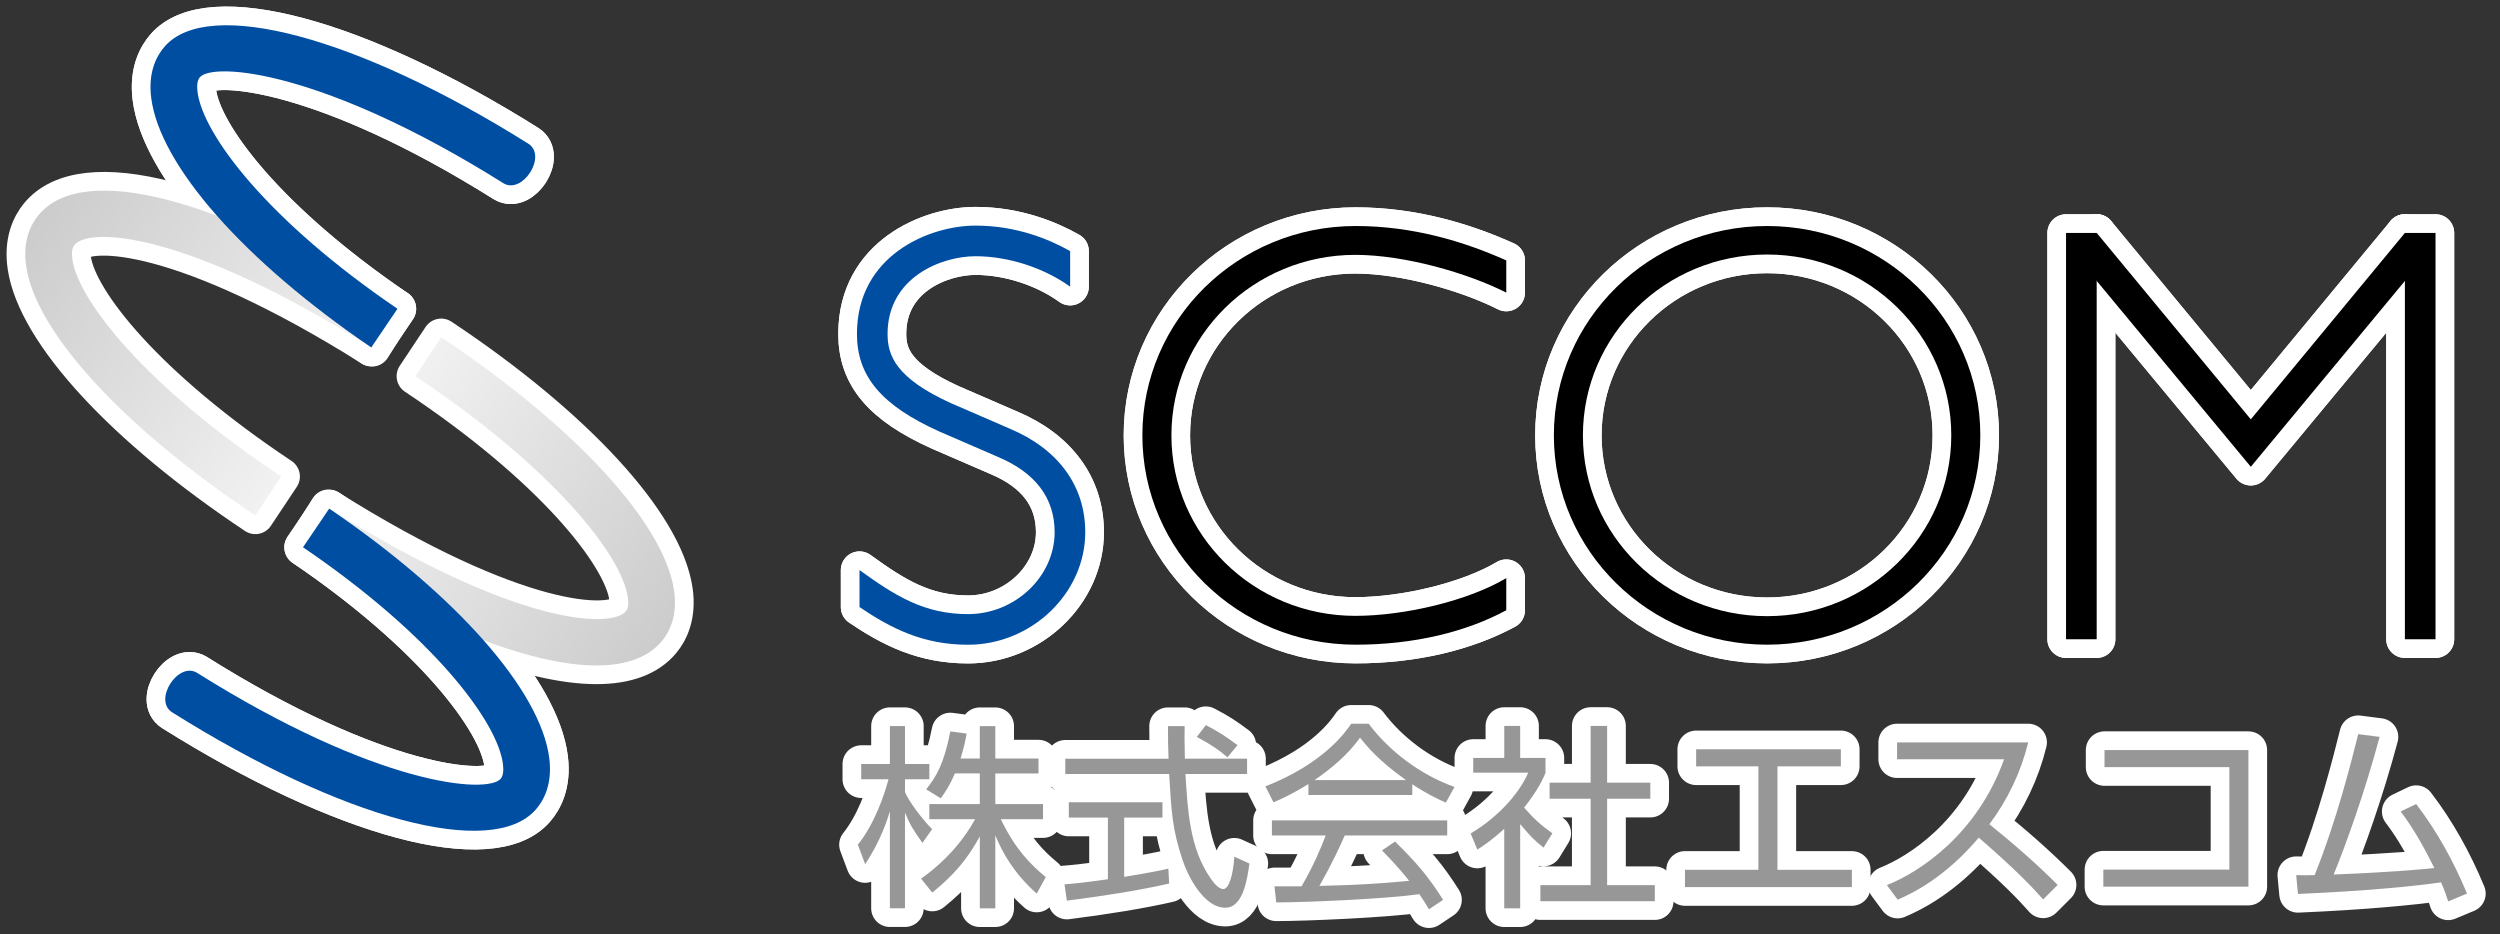 <svg version="1.1" id="レイヤー_1" xmlns="http://www.w3.org/2000/svg" xmlns:xlink="http://www.w3.org/1999/xlink" x="0px"
	 y="0px" width="198px" height="74px" viewBox="0 0 198 74" enable-background="new 0 0 198 74" xml:space="preserve">
<rect x="0" y="0" width="198" height="74" fill="#333333" stroke="none"/>
<g>
	<path fill="none" stroke="#FFFFFF" stroke-width="2.96" stroke-linecap="round" stroke-linejoin="round" d="M20.223,40.822
		C9.806,33.894,2.852,26.34,2.075,21.107c-0.301-2.022,0.363-3.329,0.973-4.069c3.495-4.244,14.369-1.417,28.378,7.38l-1.968,3.134
		C14.527,18.176,7.03,18.02,5.904,19.39c-0.193,0.235-0.25,0.629-0.169,1.173c0.49,3.302,5.875,10.087,16.537,17.178L20.223,40.822z
		"/>
	<path fill="none" stroke="#FFFFFF" stroke-width="2.96" stroke-linecap="round" stroke-linejoin="round" d="M47.237,52.704
		c-5.285,0-13.483-3.229-23.185-9.322l1.968-3.134c14.932,9.376,22.426,9.529,23.554,8.161c0.22-0.269,0.203-0.752,0.15-1.112
		c-0.501-3.373-5.982-10.289-16.832-17.504l2.049-3.081c10.585,7.04,17.652,14.72,18.443,20.042
		c0.297,1.996-0.355,3.281-0.954,4.008C51.356,52.066,49.583,52.704,47.237,52.704z"/>
	<g>
		<path fill="none" stroke="#FFFFFF" stroke-width="2.96" stroke-linecap="round" stroke-linejoin="round" d="M39.883,14.52
			C25.656,5.586,16.911,4.89,15.829,6.117c-0.239,0.271-0.232,0.784-0.184,1.167c0.426,3.378,5.564,10.192,15.836,17.171
			l-2.079,3.061C19.328,20.67,12.65,13.095,11.975,7.747c-0.261-2.064,0.444-3.357,1.08-4.078
			c3.464-3.926,15.306-0.754,28.796,7.717C43.353,12.35,41.385,15.411,39.883,14.52z"/>
		<path fill="none" stroke="#FFFFFF" stroke-width="2.96" stroke-linecap="round" stroke-linejoin="round" d="M39.883,14.52
			C25.656,5.586,16.911,4.89,15.829,6.117c-0.239,0.271-0.232,0.784-0.184,1.167c0.426,3.378,5.564,10.192,15.836,17.171
			l-2.079,3.061C19.328,20.67,12.65,13.095,11.975,7.747c-0.261-2.064,0.444-3.357,1.08-4.078
			c3.464-3.926,15.306-0.754,28.796,7.717C43.353,12.35,41.385,15.411,39.883,14.52z"/>
	</g>
	<g>
		<path fill="none" stroke="#FFFFFF" stroke-width="2.96" stroke-linecap="round" stroke-linejoin="round" d="M15.595,53.28
			c14.227,8.934,22.972,9.63,24.054,8.403c0.239-0.271,0.232-0.785,0.184-1.168c-0.426-3.377-5.564-10.191-15.836-17.171
			l2.079-3.061c10.075,6.845,16.752,14.42,17.427,19.768c0.261,2.064-0.444,3.357-1.08,4.078
			c-3.464,3.927-15.306,0.754-28.796-7.717C12.125,55.45,14.093,52.389,15.595,53.28z"/>
		<path fill="none" stroke="#FFFFFF" stroke-width="2.96" stroke-linecap="round" stroke-linejoin="round" d="M15.595,53.28
			c14.227,8.934,22.972,9.63,24.054,8.403c0.239-0.271,0.232-0.785,0.184-1.168c-0.426-3.377-5.564-10.191-15.836-17.171
			l2.079-3.061c10.075,6.845,16.752,14.42,17.427,19.768c0.261,2.064-0.444,3.357-1.08,4.078
			c-3.464,3.927-15.306,0.754-28.796-7.717C12.125,55.45,14.093,52.389,15.595,53.28z"/>
	</g>
	<g>
		<g>
			<path fill="none" stroke="#FFFFFF" stroke-width="2.96" stroke-linecap="round" stroke-linejoin="round" d="M156.841,34.479
				c0,9.156-7.562,16.58-16.887,16.58c-9.326,0-16.888-7.424-16.888-16.58S130.628,17.9,139.954,17.9
				C149.281,17.9,156.841,25.323,156.841,34.479z M139.954,20.158c-8.056,0-14.587,6.412-14.587,14.321
				c0,7.91,6.531,14.321,14.587,14.321s14.587-6.411,14.587-14.321C154.541,26.57,148.01,20.158,139.954,20.158z"/>
		</g>
		<g>
			<path fill="none" stroke="#FFFFFF" stroke-width="2.96" stroke-linecap="round" stroke-linejoin="round" d="M156.841,34.479
				c0,9.156-7.562,16.58-16.887,16.58c-9.326,0-16.888-7.424-16.888-16.58S130.628,17.9,139.954,17.9
				C149.281,17.9,156.841,25.323,156.841,34.479z M139.954,20.158c-8.056,0-14.587,6.412-14.587,14.321
				c0,7.91,6.531,14.321,14.587,14.321s14.587-6.411,14.587-14.321C154.541,26.57,148.01,20.158,139.954,20.158z"/>
		</g>
	</g>
	<g>
		<path fill="none" stroke="#FFFFFF" stroke-width="2.96" stroke-linecap="round" stroke-linejoin="round" d="M119.297,48.332
			c-3.173,1.713-7.3,2.727-11.934,2.727c-9.326,0-16.887-7.424-16.887-16.58S98.036,17.9,107.363,17.9
			c4.549,0,8.615,1.237,11.934,2.726v2.548c-3.064-1.549-8.04-2.989-11.961-2.989c-8.041,0-14.56,6.4-14.56,14.295
			s6.519,14.295,14.56,14.295c3.922,0,8.969-1.203,11.961-2.989V48.332z"/>
		<path fill="none" stroke="#FFFFFF" stroke-width="2.96" stroke-linecap="round" stroke-linejoin="round" d="M119.297,48.332
			c-3.173,1.713-7.3,2.727-11.934,2.727c-9.326,0-16.887-7.424-16.887-16.58S98.036,17.9,107.363,17.9
			c4.549,0,8.615,1.237,11.934,2.726v2.548c-3.064-1.549-8.04-2.989-11.961-2.989c-8.041,0-14.56,6.4-14.56,14.295
			s6.519,14.295,14.56,14.295c3.922,0,8.969-1.203,11.961-2.989V48.332z"/>
	</g>
	<g>
	
			<rect x="163.631" y="18.449" fill="none" stroke="#FFFFFF" stroke-width="2.96" stroke-linecap="round" stroke-linejoin="round" width="2.426" height="32.18"/>
	
			<rect x="163.631" y="18.449" fill="none" stroke="#FFFFFF" stroke-width="2.96" stroke-linecap="round" stroke-linejoin="round" width="2.426" height="32.18"/>
	</g>
	<g>
	
			<rect x="190.467" y="18.449" fill="none" stroke="#FFFFFF" stroke-width="2.96" stroke-linecap="round" stroke-linejoin="round" width="2.426" height="32.18"/>
	
			<rect x="190.467" y="18.449" fill="none" stroke="#FFFFFF" stroke-width="2.96" stroke-linecap="round" stroke-linejoin="round" width="2.426" height="32.18"/>
	</g>
	<g>
		<polygon fill="none" stroke="#FFFFFF" stroke-width="2.96" stroke-linecap="round" stroke-linejoin="round" points="
			190.467,18.45 178.264,33.212 166.057,18.444 164.518,20.39 178.264,36.969 191.908,20.513 		"/>
		<polygon fill="none" stroke="#FFFFFF" stroke-width="2.96" stroke-linecap="round" stroke-linejoin="round" points="
			190.467,18.45 178.264,33.212 166.057,18.444 164.518,20.39 178.264,36.969 191.908,20.513 		"/>
	</g>
	<g>
		<path fill="none" stroke="#FFFFFF" stroke-width="2.96" stroke-linecap="round" stroke-linejoin="round" d="M68.074,48.081
			c2.519,1.703,5.057,2.983,8.593,2.983c5.033,0,9.285-4.082,9.285-8.912c0-3.672-2.133-6.588-5.991-8.207l-4.605-1.996
			c-4.447-2.007-5.06-3.83-5.06-5.501c0-4.483,4.27-6.154,6.962-6.154c2.579,0,5.406,0.902,7.498,2.413v-2.82
			c-1.634-0.921-4.228-2.019-7.498-2.019c-3.629,0-9.387,2.329-9.387,8.579c0,3.353,1.94,5.659,6.504,7.719l4.635,2.009
			c2.997,1.257,4.517,3.268,4.517,5.977c0,3.516-3.141,6.486-6.86,6.486c-3.466,0-5.762-1.445-8.593-3.488V48.081z"/>
		<path fill="none" stroke="#FFFFFF" stroke-width="2.96" stroke-linecap="round" stroke-linejoin="round" d="M68.074,48.081
			c2.519,1.703,5.057,2.983,8.593,2.983c5.033,0,9.285-4.082,9.285-8.912c0-3.672-2.133-6.588-5.991-8.207l-4.605-1.996
			c-4.447-2.007-5.06-3.83-5.06-5.501c0-4.483,4.27-6.154,6.962-6.154c2.579,0,5.406,0.902,7.498,2.413v-2.82
			c-1.634-0.921-4.228-2.019-7.498-2.019c-3.629,0-9.387,2.329-9.387,8.579c0,3.353,1.94,5.659,6.504,7.719l4.635,2.009
			c2.997,1.257,4.517,3.268,4.517,5.977c0,3.516-3.141,6.486-6.86,6.486c-3.466,0-5.762-1.445-8.593-3.488V48.081z"/>
	</g>
</g>
<g>
	<path fill="none" stroke="#FFFFFF" stroke-width="2.96" stroke-linecap="round" stroke-linejoin="round" d="M73.059,66.759
		c-0.684-0.964-0.979-1.415-1.384-2.395v7.571h-1.197v-7.681c-0.14,0.481-0.699,2.317-1.959,4.183l-0.575-1.539
		c1.322-1.648,2.1-3.949,2.426-5.179h-2.161v-1.212h2.27v-3.001h1.197v3.001h1.929v1.212h-1.929v1.011
		c0.312,0.748,1.307,2.084,2.146,2.939L73.059,66.759z M78.829,71.938H77.6v-5.691c-1.011,1.85-2.068,3.063-3.763,4.447
		l-0.887-1.104c2.255-1.616,3.529-3.343,4.276-4.711h-3.623V63.68H77.6v-2.426h-1.975c-0.451,1.057-0.793,1.523-1.12,1.975
		l-1.15-0.715c0.777-0.964,1.415-2.021,1.912-4.587l1.291,0.171c-0.094,0.498-0.171,0.979-0.482,1.976H77.6v-2.565h1.229v2.565h3.42
		v1.182h-3.42v2.427h3.778v1.196h-3.344c1.136,2.349,2.286,3.529,3.561,4.587l-0.715,1.307c-1.772-1.57-2.705-3.203-3.28-4.619
		V71.938z"/>
	<path fill="none" stroke="#FFFFFF" stroke-width="2.96" stroke-linecap="round" stroke-linejoin="round" d="M92.597,69.977
		c-2.239,0.514-5.131,0.98-8.101,1.354l-0.187-1.291c0.652-0.047,1.477-0.125,3.436-0.404v-4.882h-3.094V63.54h7.417v1.213h-3.032
		v4.696c2.239-0.374,2.907-0.514,3.498-0.653L92.597,69.977z M93.825,57.507c-0.016,0.528-0.016,1.15,0.016,2.581h4.929v1.213
		h-4.882c0.171,2.893,0.342,5.877,1.975,8.241c0.171,0.249,0.606,0.871,1.025,0.871c0.42,0,0.778-1.058,0.871-2.565l1.197,0.545
		c-0.171,1.182-0.481,3.498-1.912,3.498c-1.727,0-3.001-2.58-3.39-3.793c-0.793-2.396-0.871-3.639-1.058-6.795H84.37V60.09h8.179
		c-0.031-0.73-0.046-1.664-0.046-2.581h1.322V57.507z M97.215,59.98c-0.591-0.514-1.213-0.965-2.426-1.617l0.715-0.934
		c1.136,0.592,1.602,0.918,2.504,1.586L97.215,59.98z"/>
	<path fill="none" stroke="#FFFFFF" stroke-width="2.96" stroke-linecap="round" stroke-linejoin="round" d="M111.854,62.965
		h-8.227v-0.871c-1.384,0.855-2.238,1.229-2.768,1.446l-0.639-1.259c4.635-1.819,6.375-4.338,6.795-4.961h1.385
		c1.617,2.162,4.09,4.043,6.795,5.007l-0.684,1.243c-0.686-0.311-1.557-0.715-2.66-1.461v0.855H111.854z M110.484,66.65
		c1.664,1.632,2.613,2.721,3.811,4.617l-1.12,0.748c-0.248-0.42-0.435-0.716-0.762-1.197c-2.597,0.373-8.94,0.652-11.335,0.652
		l-0.141-1.275h2.146c0.979-1.678,1.57-3.125,1.912-4.026h-4.26v-1.196h13.885v1.196h-8.116c-0.373,0.854-0.995,2.208-2.006,3.996
		c0.39-0.017,2.13-0.062,2.457-0.078c1.896-0.078,3.498-0.218,4.647-0.326c-0.154-0.202-0.933-1.182-2.146-2.409L110.484,66.65z
		 M111.355,61.783c-2.191-1.555-3.094-2.674-3.639-3.358c-0.979,1.368-2.302,2.457-3.607,3.358H111.355z"/>
	<path fill="none" stroke="#FFFFFF" stroke-width="2.96" stroke-linecap="round" stroke-linejoin="round" d="M120.396,71.938
		h-1.26v-6.297c-0.979,0.901-1.693,1.367-2.13,1.647l-0.528-1.274c2.58-1.556,4.026-3.562,4.557-4.82h-4.354v-1.168h2.457v-2.533
		h1.26v2.533h2.006v1.183c-0.156,0.373-0.561,1.337-1.695,2.752c0.824,0.948,1.368,1.415,2.238,2.037l-0.699,1.135
		c-0.823-0.668-0.995-0.854-1.85-1.866v6.672H120.396z M127.285,57.492v4.494h3.421v1.274h-3.421v6.841h3.777v1.275h-9.063v-1.275
		h3.979V63.26h-3.25v-1.275h3.25v-4.493L127.285,57.492L127.285,57.492z"/>
	<path fill="none" stroke="#FFFFFF" stroke-width="2.96" stroke-linecap="round" stroke-linejoin="round" d="M145.796,59.342
		v1.354h-5.021v8.193h5.893v1.369H133.45v-1.369h5.815v-8.193h-4.93v-1.354H145.796z"/>
	<path fill="none" stroke="#FFFFFF" stroke-width="2.96" stroke-linecap="round" stroke-linejoin="round" d="M149.441,70.102
		c2.613-1.041,7.152-4.026,9.283-9.967h-8.475v-1.337h10.387c-0.576,2.349-1.633,4.556-3.078,6.484
		c1.881,1.508,3.699,3.094,5.41,4.804l-1.15,1.15c-0.871-0.979-2.006-2.207-5.101-4.897c-1.757,2.083-3.901,3.841-6.422,4.914
		L149.441,70.102z"/>
	<path fill="none" stroke="#FFFFFF" stroke-width="2.96" stroke-linecap="round" stroke-linejoin="round" d="M178.075,59.404
		v10.822h-11.491v-1.354h9.982v-8.116h-9.889v-1.353H178.075z"/>
	<path fill="none" stroke="#FFFFFF" stroke-width="2.96" stroke-linecap="round" stroke-linejoin="round" d="M191.361,63.68
		c1.615,2.1,2.97,4.54,4.025,7.09l-1.492,0.623c-0.14-0.436-0.232-0.746-0.56-1.509c-2.053,0.296-5.94,0.685-11.335,0.917
		l-0.141-1.492c0.605,0.016,0.949,0.016,1.461,0c1.742-4.322,2.924-9.05,3.453-11.164l1.693,0.217
		c-1.166,4.369-2.674,8.553-3.639,10.9c4.805-0.187,7.433-0.451,7.977-0.513c-0.777-1.556-1.617-3.095-2.674-4.478L191.361,63.68z"
		/>
</g>
<g>
		<linearGradient id="SVGID_1_" gradientUnits="userSpaceOnUse" x1="3.188" y1="56.056" x2="25.776" y2="40.515" gradientTransform="matrix(1 0 0 -1 -0.02 73.095)">
		<stop  offset="0" style="stop-color:#CCCCCD"/>
		<stop  offset="1" style="stop-color:#F1F1F2"/>
	</linearGradient>
	<path fill="url(#SVGID_1_)" d="M20.223,40.822C9.806,33.894,2.852,26.34,2.075,21.107c-0.301-2.022,0.363-3.329,0.973-4.069
		c3.495-4.244,14.369-1.417,28.378,7.38l-1.968,3.134C14.527,18.176,7.03,18.02,5.904,19.39c-0.193,0.235-0.25,0.629-0.169,1.173
		c0.49,3.302,5.875,10.087,16.537,17.178L20.223,40.822z"/>
		<linearGradient id="SVGID_2_" gradientUnits="userSpaceOnUse" x1="52.37" y1="22.436" x2="29.203" y2="38.267" gradientTransform="matrix(1 0 0 -1 -0.02 73.095)">
		<stop  offset="0" style="stop-color:#CCCCCD"/>
		<stop  offset="1" style="stop-color:#F1F1F2"/>
	</linearGradient>
	<path fill="url(#SVGID_2_)" d="M47.237,52.704c-5.285,0-13.483-3.229-23.185-9.322l1.968-3.134
		c14.932,9.376,22.426,9.529,23.554,8.161c0.22-0.269,0.203-0.752,0.15-1.112c-0.501-3.373-5.982-10.289-16.832-17.504l2.049-3.081
		c10.585,7.04,17.652,14.72,18.443,20.042c0.297,1.996-0.355,3.281-0.954,4.008C51.356,52.066,49.583,52.704,47.237,52.704z"/>
	<g>
		<path fill="#004EA2" d="M39.883,14.52C25.656,5.586,16.911,4.89,15.829,6.117c-0.239,0.271-0.232,0.784-0.184,1.167
			c0.426,3.378,5.564,10.192,15.836,17.171l-2.079,3.061C19.328,20.67,12.65,13.095,11.975,7.747
			c-0.261-2.064,0.444-3.357,1.08-4.078c3.464-3.926,15.306-0.754,28.796,7.717C43.353,12.35,41.385,15.411,39.883,14.52z"/>
	</g>
	<g>
		<path fill="#004EA2" d="M15.595,53.28c14.227,8.934,22.972,9.63,24.054,8.403c0.239-0.271,0.232-0.785,0.184-1.168
			c-0.426-3.377-5.564-10.191-15.836-17.171l2.079-3.061c10.075,6.845,16.752,14.42,17.427,19.768
			c0.261,2.064-0.444,3.357-1.08,4.078c-3.464,3.927-15.306,0.754-28.796-7.717C12.125,55.45,14.093,52.389,15.595,53.28z"/>
	</g>
	<g>
		<g>
			<path d="M156.841,34.479c0,9.156-7.562,16.58-16.887,16.58c-9.326,0-16.888-7.424-16.888-16.58S130.628,17.9,139.954,17.9
				C149.281,17.9,156.841,25.323,156.841,34.479z M139.954,20.158c-8.056,0-14.587,6.412-14.587,14.321
				c0,7.91,6.531,14.321,14.587,14.321s14.587-6.411,14.587-14.321C154.541,26.57,148.01,20.158,139.954,20.158z"/>
		</g>
	</g>
	<g>
		<path d="M119.297,48.332c-3.173,1.713-7.3,2.727-11.934,2.727c-9.326,0-16.887-7.424-16.887-16.58S98.036,17.9,107.363,17.9
			c4.549,0,8.615,1.237,11.934,2.726v2.548c-3.064-1.549-8.04-2.989-11.961-2.989c-8.041,0-14.56,6.4-14.56,14.295
			s6.519,14.295,14.56,14.295c3.922,0,8.969-1.203,11.961-2.989V48.332z"/>
	</g>
	<g>
		<rect x="163.631" y="18.449" width="2.426" height="32.18"/>
	</g>
	<g>
		<rect x="190.467" y="18.449" width="2.426" height="32.18"/>
	</g>
	<g>
		<polygon points="190.467,18.45 178.264,33.212 166.057,18.444 164.518,20.39 178.264,36.969 191.908,20.513 		"/>
	</g>
	<g>
		<path fill="#004EA2" d="M68.074,48.081c2.519,1.703,5.057,2.983,8.593,2.983c5.033,0,9.285-4.082,9.285-8.912
			c0-3.672-2.133-6.588-5.991-8.207l-4.605-1.996c-4.447-2.007-5.06-3.83-5.06-5.501c0-4.483,4.27-6.154,6.962-6.154
			c2.579,0,5.406,0.902,7.498,2.413v-2.82c-1.634-0.921-4.228-2.019-7.498-2.019c-3.629,0-9.387,2.329-9.387,8.579
			c0,3.353,1.94,5.659,6.504,7.719l4.635,2.009c2.997,1.257,4.517,3.268,4.517,5.977c0,3.516-3.141,6.486-6.86,6.486
			c-3.466,0-5.762-1.445-8.593-3.488V48.081z"/>
	</g>
</g>
<g>
	<path fill="#979797" d="M73.059,66.759c-0.684-0.964-0.979-1.415-1.384-2.395v7.571h-1.197v-7.681
		c-0.14,0.481-0.699,2.317-1.959,4.183l-0.575-1.539c1.322-1.648,2.1-3.949,2.426-5.179h-2.161v-1.212h2.27v-3.001h1.197v3.001
		h1.929v1.212h-1.929v1.011c0.312,0.748,1.307,2.084,2.146,2.939L73.059,66.759z M78.829,71.938H77.6v-5.691
		c-1.011,1.85-2.068,3.063-3.763,4.447l-0.887-1.104c2.255-1.616,3.529-3.343,4.276-4.711h-3.623V63.68H77.6v-2.426h-1.975
		c-0.451,1.057-0.793,1.523-1.12,1.975l-1.15-0.715c0.777-0.964,1.415-2.021,1.912-4.587l1.291,0.171
		c-0.094,0.498-0.171,0.979-0.482,1.976H77.6v-2.565h1.229v2.565h3.42v1.182h-3.42v2.427h3.778v1.196h-3.344
		c1.136,2.349,2.286,3.529,3.561,4.587l-0.715,1.307c-1.772-1.57-2.705-3.203-3.28-4.619V71.938z"/>
	<path fill="#979797" d="M92.597,69.977c-2.239,0.514-5.131,0.98-8.101,1.354l-0.187-1.291c0.652-0.047,1.477-0.125,3.436-0.404
		v-4.882h-3.094V63.54h7.417v1.213h-3.032v4.696c2.239-0.374,2.907-0.514,3.498-0.653L92.597,69.977z M93.825,57.507
		c-0.016,0.528-0.016,1.15,0.016,2.581h4.929v1.213h-4.882c0.171,2.893,0.342,5.877,1.975,8.241
		c0.171,0.249,0.606,0.871,1.025,0.871c0.42,0,0.778-1.058,0.871-2.565l1.197,0.545c-0.171,1.182-0.481,3.498-1.912,3.498
		c-1.727,0-3.001-2.58-3.39-3.793c-0.793-2.396-0.871-3.639-1.058-6.795H84.37V60.09h8.179c-0.031-0.73-0.046-1.664-0.046-2.581
		h1.322V57.507z M97.215,59.98c-0.591-0.514-1.213-0.965-2.426-1.617l0.715-0.934c1.136,0.592,1.602,0.918,2.504,1.586L97.215,59.98
		z"/>
	<path fill="#979797" d="M111.854,62.965h-8.227v-0.871c-1.384,0.855-2.238,1.229-2.768,1.446l-0.639-1.259
		c4.635-1.819,6.375-4.338,6.795-4.961h1.385c1.617,2.162,4.09,4.043,6.795,5.007l-0.684,1.243c-0.686-0.311-1.557-0.715-2.66-1.461
		v0.855H111.854z M110.484,66.65c1.664,1.632,2.613,2.721,3.811,4.617l-1.12,0.748c-0.248-0.42-0.435-0.716-0.762-1.197
		c-2.597,0.373-8.94,0.652-11.335,0.652l-0.141-1.275h2.146c0.979-1.678,1.57-3.125,1.912-4.026h-4.26v-1.196h13.885v1.196h-8.116
		c-0.373,0.854-0.995,2.208-2.006,3.996c0.39-0.017,2.13-0.062,2.457-0.078c1.896-0.078,3.498-0.218,4.647-0.326
		c-0.154-0.202-0.933-1.182-2.146-2.409L110.484,66.65z M111.355,61.783c-2.191-1.555-3.094-2.674-3.639-3.358
		c-0.979,1.368-2.302,2.457-3.607,3.358H111.355z"/>
	<path fill="#979797" d="M120.396,71.938h-1.26v-6.297c-0.979,0.901-1.693,1.367-2.13,1.647l-0.528-1.274
		c2.58-1.556,4.026-3.562,4.557-4.82h-4.354v-1.168h2.457v-2.533h1.26v2.533h2.006v1.183c-0.156,0.373-0.561,1.337-1.695,2.752
		c0.824,0.948,1.368,1.415,2.238,2.037l-0.699,1.135c-0.823-0.668-0.995-0.854-1.85-1.866v6.672H120.396z M127.285,57.492v4.494
		h3.421v1.274h-3.421v6.841h3.777v1.275h-9.063v-1.275h3.979V63.26h-3.25v-1.275h3.25v-4.493L127.285,57.492L127.285,57.492z"/>
	<path fill="#979797" d="M145.796,59.342v1.354h-5.021v8.193h5.893v1.369H133.45v-1.369h5.815v-8.193h-4.93v-1.354H145.796z"/>
	<path fill="#979797" d="M149.441,70.102c2.613-1.041,7.152-4.026,9.283-9.967h-8.475v-1.337h10.387
		c-0.576,2.349-1.633,4.556-3.078,6.484c1.881,1.508,3.699,3.094,5.41,4.804l-1.15,1.15c-0.871-0.979-2.006-2.207-5.101-4.897
		c-1.757,2.083-3.901,3.841-6.422,4.914L149.441,70.102z"/>
	<path fill="#979797" d="M178.075,59.404v10.822h-11.491v-1.354h9.982v-8.116h-9.889v-1.353H178.075z"/>
	<path fill="#979797" d="M191.361,63.68c1.615,2.1,2.97,4.54,4.025,7.09l-1.492,0.623c-0.14-0.436-0.232-0.746-0.56-1.509
		c-2.053,0.296-5.94,0.685-11.335,0.917l-0.141-1.492c0.605,0.016,0.949,0.016,1.461,0c1.742-4.322,2.924-9.05,3.453-11.164
		l1.693,0.217c-1.166,4.369-2.674,8.553-3.639,10.9c4.805-0.187,7.433-0.451,7.977-0.513c-0.777-1.556-1.617-3.095-2.674-4.478
		L191.361,63.68z"/>
</g>
</svg>
